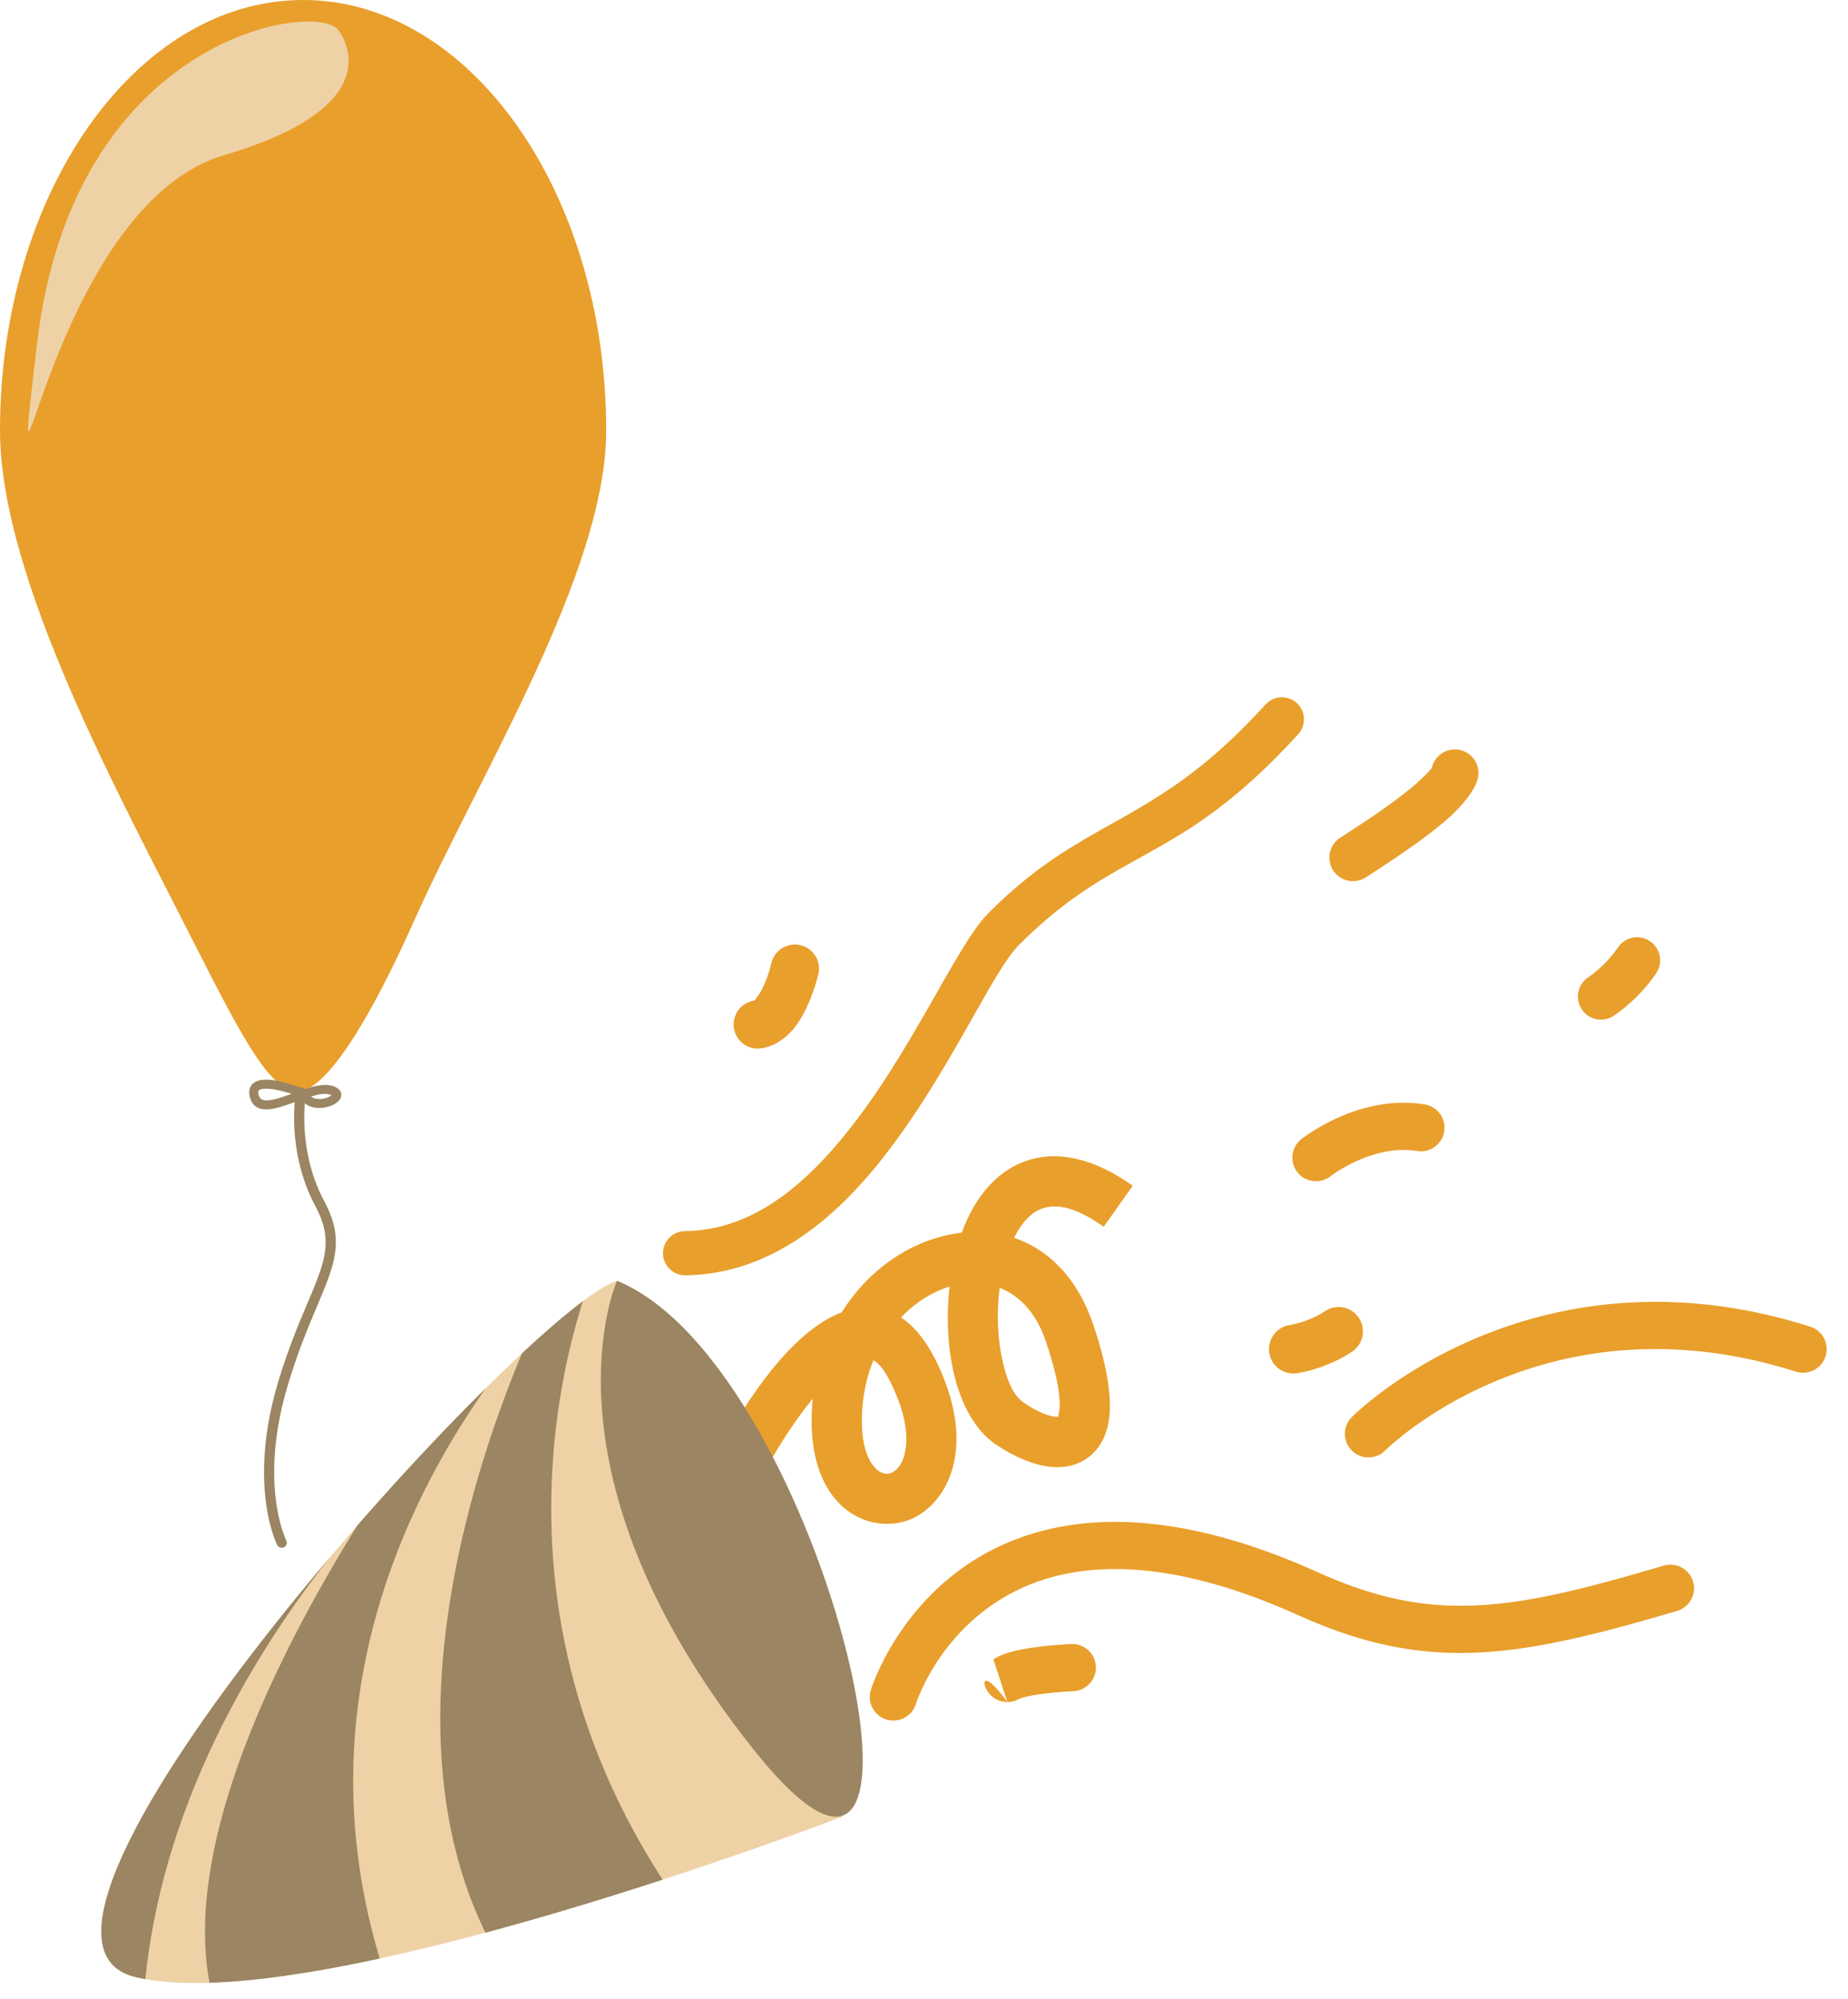 <?xml version="1.0" encoding="UTF-8" standalone="no"?><!DOCTYPE svg PUBLIC "-//W3C//DTD SVG 1.1//EN" "http://www.w3.org/Graphics/SVG/1.1/DTD/svg11.dtd"><svg width="100%" height="100%" viewBox="0 0 98 106" version="1.1" xmlns="http://www.w3.org/2000/svg" xmlns:xlink="http://www.w3.org/1999/xlink" xml:space="preserve" xmlns:serif="http://www.serif.com/" style="fill-rule:evenodd;clip-rule:evenodd;stroke-linejoin:round;stroke-miterlimit:2;"><g><g><path d="M32.725,67.915l11.946,28.417c-0,-0 -28.121,10.789 -37.503,8.499c-9.381,-2.289 20.789,-35.485 25.557,-36.916Z" style="fill:#eed2a6;"/><clipPath id="_clip1"><path d="M32.725,67.915l11.946,28.417c-0,-0 -28.121,10.789 -37.503,8.499c-9.381,-2.289 20.789,-35.485 25.557,-36.916Z"/></clipPath><g clip-path="url(#_clip1)"><path d="M27.309,105.15c-9.924,-14.309 1.923,-36.777 1.923,-36.777l2.63,-1.922c0,0 -8.247,17.402 4.467,34.949c12.715,17.548 0.904,18.059 -9.02,3.75Z" style="fill:#9b8562;"/><path d="M11.992,107.888c-5.717,-12.003 12.287,-34.712 12.287,-34.712l6.333,-5.261c0,0 -17.447,15.658 -10.058,37.235c7.389,21.578 -2.845,14.741 -8.562,2.738Z" style="fill:#9b8562;"/><path d="M0.666,120.938c-5.717,-12.003 12.287,-34.712 12.287,-34.712l8.25,-7.809c0,0 -19.364,18.206 -11.975,39.783c7.389,21.578 -2.845,14.741 -8.562,2.738Z" style="fill:#9b8562;"/></g><path d="M51.005,65.362c-0.721,0.081 -1.445,0.273 -2.148,0.566c-1.623,0.678 -3.146,1.936 -4.226,3.664c-1.263,0.456 -2.583,1.643 -3.726,3.069c-1.971,2.46 -3.476,5.57 -3.476,5.57l2.4,1.16c0,0 1.424,-2.995 3.269,-5.221l-0.016,0.179c-0.47,5.633 3.055,7.12 5.224,6.205c1.831,-0.773 3.561,-3.638 1.439,-8.174c-0.587,-1.254 -1.256,-2.057 -1.966,-2.523c0.622,-0.653 1.344,-1.151 2.105,-1.468c0.156,-0.065 0.313,-0.122 0.472,-0.169c-0.177,1.562 -0.102,3.177 0.216,4.564c0.389,1.695 1.161,3.047 2.143,3.741c0.946,0.668 2.131,1.199 3.117,1.264c0.796,0.052 1.498,-0.162 2.04,-0.641c0.427,-0.378 0.78,-0.941 0.923,-1.786c0.173,-1.026 0.016,-2.663 -0.82,-5.125c-0.857,-2.522 -2.405,-3.998 -4.197,-4.6c0.048,-0.097 0.098,-0.191 0.151,-0.283c0.365,-0.632 0.83,-1.136 1.464,-1.312c0.837,-0.233 1.855,0.1 3.135,1.008l1.542,-2.175c-2.164,-1.534 -3.973,-1.795 -5.39,-1.402c-1.284,0.356 -2.32,1.267 -3.06,2.549c-0.236,0.41 -0.442,0.86 -0.615,1.34Zm-4.688,6.767c-0.302,0.735 -0.505,1.553 -0.579,2.441c-0.124,1.496 0.099,2.544 0.58,3.163c0.269,0.347 0.629,0.501 0.952,0.364c0.391,-0.165 0.651,-0.615 0.751,-1.231c0.14,-0.865 -0.053,-1.992 -0.691,-3.356c-0.329,-0.703 -0.637,-1.171 -1.013,-1.381Zm6.696,-3.845c-0.176,1.323 -0.114,2.721 0.158,3.904c0.217,0.95 0.532,1.771 1.082,2.16c0.404,0.285 0.871,0.546 1.324,0.69c0.147,0.047 0.292,0.082 0.429,0.091c0.03,0.002 0.075,-0.001 0.107,-0.003c0.02,-0.08 0.08,-0.336 0.083,-0.574c0.011,-0.793 -0.22,-1.911 -0.745,-3.457c-0.506,-1.49 -1.398,-2.401 -2.438,-2.811Z" style="fill:#e99f2b;"/><path d="M40.901,51.09c0,0 -0.124,0.567 -0.391,1.154c-0.105,0.232 -0.232,0.472 -0.392,0.664c-0.048,0.059 -0.075,0.14 -0.143,0.152c-0.697,0.115 -1.17,0.775 -1.054,1.472c0.115,0.698 0.775,1.17 1.472,1.055c0.65,-0.108 1.23,-0.483 1.693,-1.039c0.896,-1.076 1.318,-2.912 1.318,-2.912c0.151,-0.691 -0.288,-1.374 -0.978,-1.524c-0.691,-0.151 -1.374,0.288 -1.525,0.978Z" style="fill:#e99f2b;"/><path d="M48.571,90.347c0,0 1.85,-5.945 8.471,-6.989c2.958,-0.466 6.812,0.034 11.813,2.293c2.928,1.322 5.472,1.925 8.098,1.992c3.46,0.089 7.076,-0.774 11.985,-2.226c0.663,-0.196 1.041,-0.892 0.845,-1.555c-0.195,-0.662 -0.892,-1.041 -1.554,-0.845c-4.596,1.359 -7.973,2.207 -11.212,2.124c-2.314,-0.059 -4.552,-0.606 -7.132,-1.771c-5.596,-2.527 -9.924,-3.006 -13.233,-2.484c-8.22,1.296 -10.473,8.727 -10.473,8.727c-0.203,0.661 0.169,1.361 0.829,1.564c0.66,0.202 1.361,-0.169 1.563,-0.83Z" style="fill:#e99f2b;"/><path d="M36.343,67.622c2.902,-0.033 5.41,-1.267 7.572,-3.133c3.193,-2.757 5.617,-6.922 7.49,-10.221c1.063,-1.872 1.917,-3.446 2.66,-4.19c3.938,-3.945 6.767,-4.343 10.552,-7.22c1.28,-0.972 2.665,-2.211 4.228,-3.928c0.435,-0.478 0.4,-1.219 -0.078,-1.654c-0.478,-0.435 -1.219,-0.4 -1.654,0.078c-1.447,1.59 -2.728,2.74 -3.913,3.64c-3.879,2.948 -6.756,3.387 -10.792,7.43c-1.809,1.812 -4.361,8.155 -8.347,12.628c-2.102,2.36 -4.621,4.194 -7.745,4.229c-0.646,0.007 -1.164,0.537 -1.157,1.183c0.007,0.646 0.537,1.165 1.184,1.158Z" style="fill:#e99f2b;"/><path d="M53.422,90.252l-0,-0l0.001,0.001l-0.001,-0.001l0.005,-0l-0.004,0.001l0.007,-0.001c0.224,-0 0.448,-0.061 0.648,-0.184l0.063,-0.021c0.368,-0.123 1.167,-0.288 2.79,-0.374c0.69,-0.036 1.22,-0.626 1.184,-1.315c-0.036,-0.69 -0.626,-1.22 -1.316,-1.184c-1.224,0.064 -2.057,0.177 -2.616,0.287c-0.69,0.135 -1.042,0.281 -1.206,0.36c-0.127,0.06 -0.199,0.107 -0.234,0.13c-0.033,0.021 -0.062,0.043 -0.062,0.043l0.741,2.258Zm-0,-0c-0.372,0 -0.74,-0.165 -0.986,-0.481c-0.425,-0.544 -0.327,-1.331 0.986,0.481Z" style="fill:#e99f2b;"/><path d="M72.425,46.526c1.263,-0.813 2.984,-1.945 4.187,-2.971c0.958,-0.818 1.587,-1.647 1.747,-2.24c0.181,-0.666 -0.214,-1.354 -0.881,-1.534c-0.667,-0.181 -1.354,0.214 -1.534,0.881c-0.034,0.124 -0.177,0.242 -0.328,0.402c-0.299,0.316 -0.696,0.656 -1.139,1.003c-1.07,0.839 -2.396,1.704 -3.407,2.355c-0.581,0.374 -0.748,1.149 -0.374,1.73c0.373,0.58 1.148,0.748 1.729,0.374Z" style="fill:#e99f2b;"/><path d="M85.557,53.874c0,-0 0.579,-0.364 1.254,-1.039c0.335,-0.335 0.694,-0.749 1.019,-1.231c0.376,-0.561 0.227,-1.321 -0.333,-1.698c-0.561,-0.377 -1.321,-0.227 -1.698,0.333c-0.228,0.34 -0.483,0.63 -0.719,0.867c-0.455,0.455 -0.839,0.706 -0.839,0.706c-0.569,0.364 -0.736,1.12 -0.373,1.689c0.363,0.569 1.12,0.736 1.689,0.373Z" style="fill:#e99f2b;"/><path d="M68.76,72.818c0,0 0.673,-0.085 1.543,-0.425c0.437,-0.17 0.923,-0.404 1.399,-0.722c0.594,-0.395 0.754,-1.198 0.359,-1.791c-0.396,-0.594 -1.199,-0.754 -1.792,-0.358c-0.307,0.204 -0.622,0.354 -0.904,0.464c-0.538,0.21 -0.953,0.272 -0.953,0.272c-0.706,0.096 -1.202,0.747 -1.106,1.454c0.096,0.706 0.748,1.202 1.454,1.106Z" style="fill:#e99f2b;"/><path d="M70.563,62.365c0,-0 0.916,-0.717 2.229,-1.126c0.696,-0.216 1.509,-0.348 2.357,-0.207c0.681,0.112 1.326,-0.349 1.438,-1.031c0.113,-0.681 -0.348,-1.326 -1.03,-1.439c-1.261,-0.208 -2.473,-0.034 -3.508,0.288c-1.796,0.558 -3.041,1.554 -3.041,1.554c-0.541,0.429 -0.632,1.217 -0.203,1.758c0.43,0.541 1.217,0.632 1.758,0.203Z" style="fill:#e99f2b;"/><path d="M73.459,76.909c-0,0 3.766,-3.771 10.249,-4.997c3.22,-0.609 7.104,-0.586 11.531,0.819c0.658,0.209 1.362,-0.156 1.571,-0.814c0.209,-0.659 -0.156,-1.363 -0.814,-1.572c-4.896,-1.553 -9.193,-1.565 -12.753,-0.892c-7.328,1.386 -11.563,5.695 -11.563,5.695c-0.486,0.491 -0.482,1.284 0.009,1.77c0.491,0.486 1.284,0.482 1.77,-0.009Z" style="fill:#e99f2b;"/><path d="M32.721,67.915c0,0 -4.526,10.016 7.201,24.802c11.727,14.785 3.909,-20.271 -7.201,-24.802Z" style="fill:#9b8562;"/></g><g><path d="M16.073,0c8.872,0 16.074,10.227 16.074,22.823c-0,7.528 -6.752,18.296 -10.198,26.027c-2.266,5.084 -4.636,9.006 -6.139,9.006c-1.401,0 -2.695,-2.265 -5.542,-7.898c-3.851,-7.617 -10.268,-19.262 -10.268,-27.135c0,-12.596 7.202,-22.823 16.073,-22.823Z" style="fill:#e99f2b;"/><path d="M17.911,1.56c-1.307,-1.505 -14.074,0.42 -15.955,16.726c-1.577,13.674 0.585,-7.314 9.934,-10.062c9.349,-2.747 6.021,-6.664 6.021,-6.664Z" style="fill:#eed2a6;"/><path d="M15.958,58.195c0,-0 -0.266,-0.309 -0.266,-0.309c-0,0 -0.006,0.033 -0.011,0.065c-0.015,0.103 -0.043,0.317 -0.063,0.618c-0.013,0.194 -0.023,0.424 -0.022,0.683c-0,0.656 0.06,1.499 0.274,2.418c0.171,0.733 0.441,1.513 0.855,2.286c0.555,1.034 0.644,1.844 0.453,2.731c-0.329,1.529 -1.431,3.274 -2.429,6.598c-0.497,1.655 -0.699,3.093 -0.74,4.293c-0.097,2.816 0.691,4.346 0.691,4.346c0.067,0.132 0.229,0.185 0.362,0.118c0.132,-0.068 0.185,-0.23 0.117,-0.362c0,-0 -0.723,-1.439 -0.632,-4.083c0.04,-1.163 0.237,-2.555 0.718,-4.158c1.003,-3.343 2.108,-5.1 2.439,-6.639c0.217,-1.006 0.124,-1.926 -0.505,-3.099c-0.39,-0.728 -0.643,-1.463 -0.804,-2.154c-0.204,-0.872 -0.261,-1.673 -0.261,-2.295c-0,-0.246 0.009,-0.464 0.021,-0.647c0.018,-0.28 0.045,-0.479 0.059,-0.574c0.004,-0.027 0.008,-0.053 0.008,-0.053c0,-0 -0.264,0.217 -0.264,0.217c0.292,-0.368 0.194,-0.508 0.048,-0.534c-0.146,-0.027 -0.286,0.07 -0.313,0.216l0.265,0.318Z" style="fill:#9b8562;"/><path d="M15.993,58.311c0.34,0.49 1.019,0.517 1.506,0.345c0.209,-0.074 0.378,-0.184 0.475,-0.296c0.103,-0.118 0.139,-0.247 0.121,-0.365c-0.024,-0.147 -0.148,-0.33 -0.501,-0.426c-0.371,-0.102 -0.881,0 -1.422,0.176c-0.063,-0.025 -1.449,-0.562 -2.233,-0.489c-0.26,0.024 -0.464,0.115 -0.585,0.264c-0.119,0.146 -0.178,0.358 -0.101,0.659c0.12,0.473 0.44,0.65 0.886,0.647c0.494,-0.004 1.184,-0.278 1.854,-0.515Zm-0.534,-0.312c-0.35,-0.112 -0.812,-0.238 -1.203,-0.267c-0.137,-0.01 -0.263,-0.008 -0.37,0.014c-0.08,0.017 -0.149,0.038 -0.176,0.1c-0.024,0.054 -0.017,0.125 0.006,0.215c0.056,0.22 0.213,0.288 0.42,0.287c0.362,-0.003 0.834,-0.169 1.323,-0.349Zm2.123,0.075c-0.031,-0.015 -0.072,-0.033 -0.113,-0.044c-0.263,-0.072 -0.606,-0 -0.979,0.115c0.117,0.091 0.268,0.127 0.418,0.131c0.232,0.005 0.468,-0.063 0.621,-0.16c0.017,-0.011 0.036,-0.027 0.053,-0.042Z" style="fill:#9b8562;"/></g></g></svg>